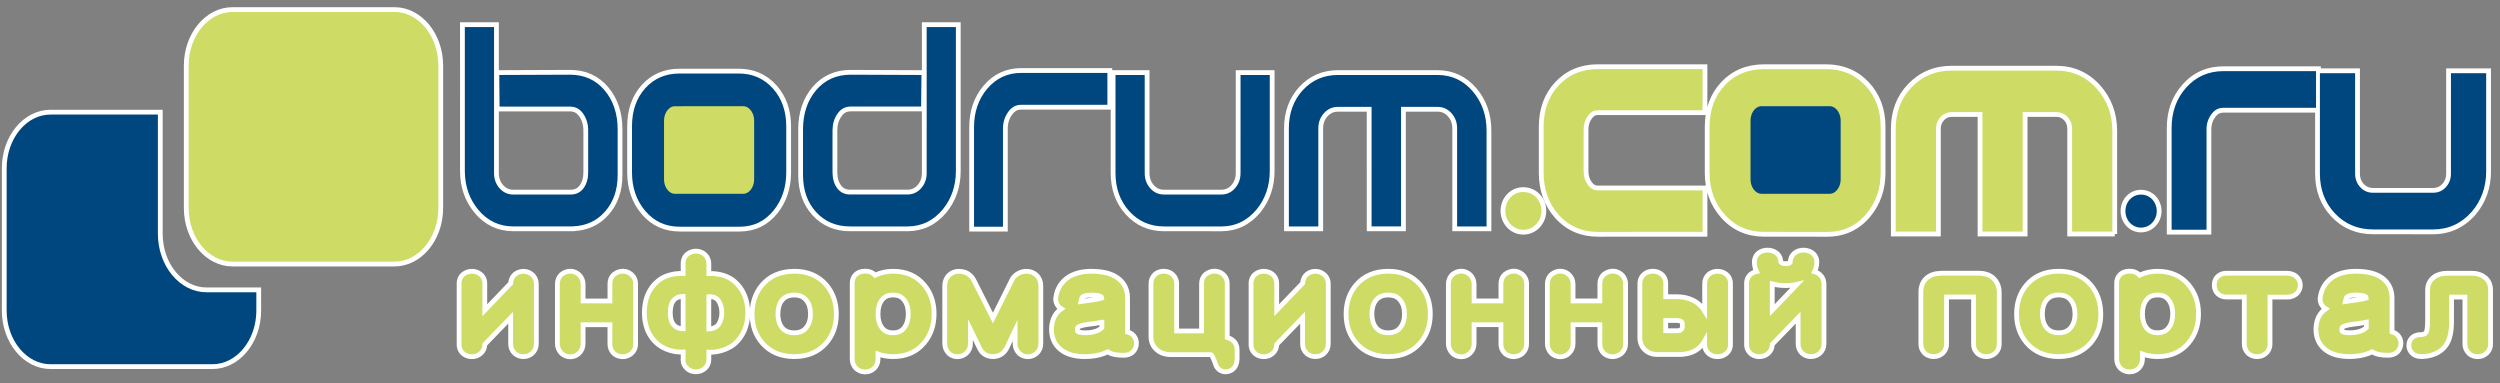 <?xml version="1.0" encoding="utf-8"?>
<!-- Generator: Adobe Illustrator 16.0.0, SVG Export Plug-In . SVG Version: 6.00 Build 0)  -->
<!DOCTYPE svg PUBLIC "-//W3C//DTD SVG 1.1//EN" "http://www.w3.org/Graphics/SVG/1.1/DTD/svg11.dtd">
<svg version="1.1" id="Слой_1" xmlns="http://www.w3.org/2000/svg" xmlns:xlink="http://www.w3.org/1999/xlink" x="0px" y="0px"
	 width="261px" height="40px" viewBox="0 -1 261 40" enable-background="new 0 -1 261 40" xml:space="preserve">
<rect x="0" y="-1" width="261" height="40" fill="#808080" stroke="none"/>
<g>
	<g>
		<path fill="#CEDC65" stroke="#FFFFFF" stroke-width="0.5" stroke-miterlimit="22.926" d="M190.763,23.462l-6.58-0.002
			c-1.736,0-3.185-0.636-4.304-1.891c-1.094-1.223-1.648-2.744-1.648-4.521v-4.824c0-1.804,0.554-3.31,1.646-4.478
			c1.108-1.182,2.557-1.781,4.304-1.781h6.461c1.728,0,3.17,0.605,4.286,1.799c1.104,1.174,1.664,2.675,1.664,4.46v4.823
			c0,1.703-0.511,3.184-1.519,4.4C193.965,22.785,192.515,23.462,190.763,23.462z M166.823,23.462L166.823,23.462
			c-1.736-0.002-3.18-0.635-4.289-1.879c-1.082-1.215-1.63-2.742-1.63-4.537v-4.823c0-1.806,0.554-3.313,1.646-4.479
			c1.107-1.181,2.546-1.78,4.274-1.78h11.174v4.797h-11.174c-0.343,0-0.579,0.128-0.817,0.443c-0.29,0.382-0.425,0.804-0.425,1.326
			v4.354c0,0.52,0.134,0.936,0.42,1.308c0.237,0.308,0.475,0.434,0.821,0.434h11.175v4.832L166.823,23.462z M220.779,23.431h-4.703
			V12.44c0-0.433-0.133-0.774-0.419-1.074c-0.27-0.283-0.582-0.415-0.98-0.415h-3.255v12.48h-4.707v-12.48h-2.948
			c-0.397,0-0.708,0.132-0.978,0.415c-0.288,0.3-0.422,0.642-0.422,1.074v10.991h-4.706V12.44c0-1.792,0.582-3.307,1.73-4.501
			c1.16-1.208,2.633-1.82,4.378-1.82h10.901c1.756,0,3.235,0.656,4.4,1.951c1.134,1.27,1.708,2.813,1.708,4.589V23.431z
			 M159.045,23.243h-0.016c-0.428-0.009-0.799-0.122-1.124-0.335c-0.317-0.213-0.564-0.489-0.739-0.826
			c-0.166-0.313-0.254-0.667-0.262-1.047c0.007-0.421,0.096-0.786,0.264-1.104c0.182-0.343,0.433-0.618,0.747-0.817
			c0.319-0.207,0.69-0.316,1.098-0.323c0.464,0.008,0.857,0.125,1.189,0.346c0.318,0.216,0.563,0.495,0.732,0.834
			c0.164,0.334,0.246,0.685,0.246,1.046c0,0.377-0.089,0.737-0.265,1.07c-0.185,0.343-0.435,0.618-0.743,0.821
			c-0.335,0.215-0.711,0.327-1.123,0.336H159.045z"/>
	</g>
</g>
<g>
	<path fill="#00467F" stroke="#FFFFFF" stroke-width="0.5" stroke-miterlimit="22.926" d="M59.57,22.439h-5.98
		c-1.397,0-2.556-0.545-3.476-1.635c-0.924-1.091-1.386-2.411-1.386-3.955V2.024h2.652v15.044c0,0.676,0.21,1.252,0.634,1.728
		c0.422,0.472,0.948,0.71,1.577,0.71h5.983c0.625,0,1.124-0.238,1.486-0.71c0.362-0.476,0.546-1.073,0.546-1.79V12.62
		c0-0.72-0.19-1.348-0.574-1.887c-0.382-0.535-0.888-0.8-1.518-0.8h-7.162l-0.028-2.907l7.19-0.03c1.434,0,2.585,0.523,3.46,1.563
		c0.873,1.04,1.312,2.35,1.312,3.936v4.79c0,1.502-0.43,2.734-1.295,3.703c-0.863,0.967-2.007,1.449-3.42,1.449L59.57,22.439z
		 M77.229,22.471H70.95c-1.395,0-2.537-0.525-3.43-1.574c-0.896-1.051-1.342-2.35-1.342-3.892v-4.823c0-1.56,0.442-2.84,1.327-3.828
		c0.885-0.99,2.032-1.482,3.446-1.482h6.162c1.394,0,2.537,0.5,3.43,1.5c0.896,0.997,1.342,2.27,1.342,3.81v4.824
		c0,1.482-0.414,2.747-1.24,3.795C79.762,21.917,78.624,22.471,77.229,22.471L77.229,22.471z M79.204,12.492
		c0-0.722-0.19-1.353-0.574-1.9c-0.382-0.547-0.888-0.82-1.517-0.82H70.95c-0.63,0-1.135,0.272-1.518,0.82
		c-0.384,0.547-0.575,1.178-0.575,1.9v4.354c0,0.723,0.19,1.35,0.574,1.888c0.38,0.534,0.887,0.8,1.517,0.8h6.162
		c0.628,0,1.134-0.266,1.516-0.8c0.383-0.54,0.574-1.165,0.574-1.888v-4.354H79.204z M94.73,22.441h-5.98
		c-1.397,0-2.53-0.479-3.405-1.438c-0.872-0.957-1.31-2.2-1.31-3.72v-4.79c0-1.585,0.438-2.896,1.31-3.936
		c0.877-1.04,2.028-1.562,3.466-1.562l7.19,0.03l-0.032,2.9h-7.162c-0.63,0-1.135,0.268-1.518,0.803
		c-0.383,0.538-0.574,1.164-0.574,1.886v4.388c0,0.718,0.184,1.315,0.547,1.79c0.362,0.473,0.86,0.71,1.485,0.71h5.983
		c0.63,0,1.155-0.237,1.577-0.71c0.422-0.475,0.634-1.05,0.634-1.727V2.024h2.653V16.85c0,1.503-0.443,2.802-1.328,3.892
		C97.323,21.872,96.145,22.441,94.73,22.441z M106.6,9.744c-0.61,0-1.107,0.27-1.5,0.818c-0.396,0.547-0.59,1.17-0.59,1.87v10.039
		h-2.622V12.28c0-1.546,0.446-2.845,1.338-3.897c0.892-1.048,2.023-1.574,3.398-1.574h8.79v2.934L106.6,9.744L106.6,9.744z
		 M127.5,22.441h-5.98c-1.397,0-2.556-0.51-3.477-1.527c-0.925-1.02-1.387-2.3-1.387-3.845V7.026h2.652v10.042
		c0,0.676,0.21,1.252,0.633,1.728c0.423,0.472,0.948,0.71,1.578,0.71h5.98c0.63,0,1.155-0.238,1.576-0.71
		c0.422-0.476,0.634-1.052,0.634-1.728V7.026h2.654v9.825c0,1.503-0.442,2.801-1.327,3.892c-0.944,1.13-2.123,1.7-3.537,1.7
		L127.5,22.441z M152.32,22.441V12.4c0-0.677-0.215-1.252-0.649-1.73c-0.431-0.472-0.963-0.71-1.588-0.71h-4.013v12.479h-2.681V9.96
		h-3.717c-0.625,0-1.158,0.24-1.588,0.71c-0.437,0.477-0.65,1.052-0.65,1.73v10.042h-2.68V12.4c0-1.545,0.465-2.827,1.396-3.846
		c0.938-1.02,2.107-1.528,3.523-1.528h10.402c1.418,0,2.59,0.547,3.525,1.637c0.932,1.093,1.396,2.41,1.396,3.954v9.824H152.32
		L152.32,22.441z"/>
	<path fill="#00467F" stroke="#FFFFFF" stroke-width="0.5" stroke-miterlimit="22.926" d="M104.959,22.919h-3.52V12.28
		c0-1.647,0.486-3.056,1.445-4.187c0.979-1.149,2.236-1.732,3.74-1.732h9.239v3.832H106.6c-0.466,0-0.827,0.201-1.136,0.631
		c-0.34,0.471-0.505,0.997-0.505,1.609V22.919z M77.229,22.919H70.95c-1.524,0-2.793-0.582-3.771-1.731
		c-0.961-1.128-1.449-2.535-1.449-4.183v-4.823c0-1.671,0.485-3.06,1.442-4.127c0.967-1.082,2.239-1.631,3.78-1.631h6.162
		c1.521,0,2.787,0.555,3.765,1.65c0.966,1.075,1.456,2.458,1.456,4.109v4.824c0,1.577-0.45,2.947-1.336,4.072
		C80.031,22.3,78.763,22.919,77.229,22.919z M127.5,22.892h-0.728l0.001-0.002h-5.252c-1.522,0-2.804-0.563-3.81-1.675
		c-0.997-1.099-1.503-2.494-1.503-4.146V6.578h3.549v10.49c0,0.568,0.17,1.036,0.52,1.43c0.336,0.376,0.744,0.559,1.243,0.559h5.98
		c0.499,0,0.905-0.183,1.241-0.56c0.35-0.395,0.521-0.863,0.521-1.43V6.578h3.551v10.273c0,1.603-0.479,3.007-1.427,4.174
		C130.349,22.266,129.043,22.892,127.5,22.892z M155.447,22.89h-3.574l-0.001-10.49c0-0.567-0.175-1.034-0.533-1.428
		c-0.346-0.379-0.756-0.563-1.256-0.563h-3.564v12.479h-3.577V10.409h-3.269c-0.498,0-0.91,0.184-1.257,0.564
		c-0.358,0.392-0.533,0.859-0.533,1.427v10.49h-3.576V12.4c0-1.654,0.509-3.05,1.514-4.148c1.021-1.111,2.318-1.674,3.854-1.674
		h10.402c1.544,0,2.845,0.603,3.866,1.793c0.998,1.171,1.504,2.6,1.504,4.246V22.89z M94.73,22.89h-5.98
		c-1.52,0-2.777-0.532-3.736-1.583c-0.947-1.04-1.428-2.393-1.428-4.022v-4.79c0-1.683,0.476-3.104,1.415-4.224
		c0.964-1.143,2.246-1.722,3.81-1.722l7.644,0.031l-0.042,3.796h-7.605c-0.486,0-0.853,0.195-1.153,0.615
		c-0.33,0.463-0.49,0.995-0.49,1.625v4.388c0,0.612,0.153,1.123,0.455,1.518c0.275,0.359,0.644,0.533,1.129,0.533h5.983
		c0.5,0,0.906-0.183,1.242-0.56c0.35-0.394,0.521-0.861,0.521-1.429V1.576h3.55V16.85c0,1.604-0.481,3.008-1.429,4.175
		C97.581,22.264,96.275,22.89,94.73,22.89z M59.57,22.888h-5.98c-1.529,0-2.814-0.604-3.819-1.794
		c-0.989-1.168-1.492-2.596-1.492-4.244V1.576h3.549v15.492c0,0.569,0.17,1.037,0.52,1.43c0.337,0.376,0.743,0.56,1.242,0.56h5.983
		c0.485,0,0.854-0.175,1.13-0.534c0.3-0.395,0.453-0.906,0.453-1.517V12.62c0-0.631-0.16-1.164-0.491-1.627
		c-0.298-0.417-0.664-0.611-1.153-0.611h-7.606l-0.037-3.803l7.641-0.031c1.564,0,2.843,0.58,3.805,1.723
		c0.94,1.12,1.417,2.542,1.417,4.225v4.79c0,1.609-0.474,2.955-1.409,4.002c-0.889,0.996-2.057,1.531-3.475,1.593l-0.003,0.006
		L59.57,22.888z M77.11,19.982h-6.162c-0.771,0-1.422-0.342-1.882-0.988c-0.436-0.611-0.657-1.334-0.657-2.148v-4.354
		c0-0.811,0.221-1.537,0.656-2.158c0.469-0.671,1.104-1.011,1.885-1.011h6.163c0.771,0,1.423,0.35,1.885,1.012
		c0.434,0.619,0.655,1.345,0.655,2.157l-0.004,4.354c0,0.811-0.221,1.533-0.657,2.147C78.522,19.65,77.889,19.982,77.11,19.982z
		 M70.95,10.221c-0.485,0-0.851,0.199-1.15,0.628c-0.333,0.474-0.494,1.011-0.494,1.643v4.354c0,0.632,0.16,1.165,0.49,1.627
		c0.297,0.417,0.664,0.612,1.152,0.612h6.162c0.486,0,0.852-0.194,1.151-0.613c0.329-0.464,0.49-0.997,0.49-1.626v-4.522
		c-0.026-0.561-0.187-1.044-0.488-1.475c-0.3-0.429-0.665-0.628-1.15-0.628H70.95z"/>
</g>
<path fill="#CEDC65" stroke="#00467F" stroke-width="1.795" stroke-miterlimit="22.926" d="M70.461,9.188h7.134
	c1.12,0,2.036,1.083,2.036,2.408v6.127c0,1.325-0.915,2.408-2.035,2.408h-7.133c-1.12,0-2.035-1.082-2.035-2.407v-6.127
	c0-1.325,0.915-2.408,2.035-2.408L70.461,9.188z"/>
<g>
	<path fill="#CEDC65" stroke="#FFFFFF" stroke-width="0.5" stroke-miterlimit="22.926" d="M90.347,37.829
		c-0.023,0-0.086-0.003-0.109-0.005c-0.253-0.007-0.57-0.108-0.822-0.32c-0.03-0.025-0.059-0.053-0.085-0.082
		c-0.237-0.259-0.362-0.589-0.362-0.955c0-0.014,0-0.028,0.001-0.042v-7.896c0-0.588,0.419-1.221,1.34-1.221
		c0.487,0,0.835,0.173,1.057,0.422c0.016-0.008,0.031-0.016,0.047-0.023c0.54-0.256,1.156-0.386,1.833-0.386
		c1.363,0,2.453,0.479,3.238,1.423c0.686,0.808,1.036,1.827,1.036,3.023c0,1.195-0.35,2.215-1.039,3.03
		c-0.779,0.947-1.87,1.432-3.236,1.432c-0.564,0-1.094-0.088-1.58-0.262v0.534c0,0.392-0.16,0.747-0.45,1.002
		C90.967,37.718,90.668,37.829,90.347,37.829z M93.245,29.8c-0.538,0-0.898,0.162-1.169,0.526c-0.277,0.366-0.41,0.839-0.41,1.453
		c0,0.604,0.132,1.071,0.405,1.43c0.275,0.372,0.635,0.534,1.175,0.534c0.524,0,0.881-0.164,1.157-0.531
		c0.284-0.372,0.42-0.839,0.42-1.433c0-0.605-0.136-1.077-0.416-1.443C94.126,29.964,93.769,29.8,93.245,29.8L93.245,29.8z
		 M222.356,37.825c-0.023,0-0.087-0.003-0.11-0.005c-0.235,0-0.572-0.109-0.822-0.32c-0.029-0.024-0.057-0.051-0.082-0.079
		c-0.231-0.252-0.356-0.573-0.363-0.929c0-0.002,0-0.004,0-0.006l0,0c0-0.002,0-0.003,0-0.005c0,0,0-0.003,0-0.005
		c0-0.001,0-0.001,0-0.001c0-0.002,0-0.003,0-0.005v-7.941c0-0.588,0.419-1.221,1.338-1.221c0.487,0,0.836,0.173,1.058,0.421
		c0.015-0.008,0.03-0.015,0.045-0.022c0.544-0.256,1.16-0.386,1.834-0.386c1.364,0,2.454,0.479,3.239,1.424
		c0.685,0.806,1.035,1.825,1.035,3.022c0,1.196-0.35,2.216-1.038,3.03c-0.779,0.947-1.871,1.432-3.236,1.432
		c-0.564,0-1.094-0.088-1.58-0.262v0.531c0,0.392-0.159,0.747-0.449,1.002C222.977,37.715,222.679,37.825,222.356,37.825z
		 M225.255,29.798c-0.701,0-1.003,0.299-1.169,0.523c-0.279,0.368-0.411,0.841-0.411,1.454c0,0.604,0.133,1.071,0.405,1.432
		c0.275,0.37,0.636,0.532,1.175,0.532c0.524,0,0.882-0.164,1.158-0.531c0.283-0.37,0.419-0.838,0.419-1.433
		c0-0.604-0.136-1.076-0.416-1.443c-0.279-0.37-0.637-0.534-1.159-0.534H225.255z M127.957,37.822L127.957,37.822
		c-0.423,0-0.935-0.248-1.104-0.945c-0.233-0.646-0.377-0.826-0.383-0.833c-0.009-0.006-0.049-0.02-0.13-0.02h-4.064
		c-0.617,0-1.121-0.168-1.496-0.5c-0.397-0.327-0.619-0.813-0.619-1.386v-5.537c0-0.377,0.152-0.721,0.427-0.968
		c0.028-0.024,0.057-0.048,0.087-0.068c0.459-0.319,1.13-0.337,1.623-0.011c0.365,0.279,0.544,0.646,0.544,1.047v4.952h2.599v-4.952
		c0-0.383,0.155-0.729,0.437-0.975c0.606-0.438,1.242-0.392,1.719-0.062c0.356,0.279,0.526,0.635,0.526,1.036v5.632
		c0.156,0.046,0.368,0.122,0.554,0.271c0.202,0.151,0.477,0.463,0.477,1.034v0.988c-0.043,0.976-0.711,1.21-0.915,1.26
		C128.169,37.804,128.028,37.822,127.957,37.822z M72.646,37.815c-0.32,0-0.617-0.099-0.86-0.285
		c-0.324-0.276-0.481-0.62-0.481-0.999c0-0.057,0.005-0.111,0.015-0.165v-0.614c-0.281,0.012-0.567,0-0.86-0.047
		c-0.684-0.119-1.27-0.372-1.759-0.754c-0.476-0.382-0.838-0.864-1.086-1.438c-0.231-0.577-0.344-1.194-0.344-1.856
		c0-0.68,0.112-1.305,0.334-1.858c0.253-0.6,0.615-1.087,1.083-1.466c0.458-0.388,1.088-0.645,1.857-0.752
		c0.286-0.036,0.531-0.046,0.774-0.034v-1.077c0-0.386,0.168-0.729,0.474-0.969c0.568-0.391,1.19-0.354,1.658-0.037
		c0.254,0.178,0.425,0.424,0.498,0.703c0.009,0.025,0.018,0.052,0.024,0.078c0.019,0.073,0.029,0.151,0.029,0.227v1.082
		c0.26-0.016,0.53,0.001,0.81,0.042c0.712,0.094,1.334,0.346,1.834,0.748c0.466,0.396,0.815,0.87,1.06,1.427
		c0.242,0.569,0.362,1.2,0.362,1.885c0,0.671-0.121,1.295-0.359,1.853c-0.248,0.567-0.598,1.043-1.045,1.421
		c-0.542,0.416-1.146,0.671-1.832,0.788c-0.29,0.049-0.561,0.066-0.829,0.055v0.761c0,0.396-0.172,0.748-0.486,0.993
		C73.262,37.718,72.965,37.815,72.646,37.815z M74.001,29.959v3.385c0.059,0,0.12-0.005,0.183-0.014
		c0.252-0.036,0.466-0.123,0.652-0.265c0.136-0.111,0.254-0.278,0.34-0.493c0.123-0.278,0.178-0.577,0.178-0.918
		c0-0.354-0.055-0.655-0.169-0.919c-0.098-0.249-0.217-0.42-0.375-0.55c-0.143-0.12-0.336-0.189-0.584-0.212
		C74.132,29.962,74.055,29.947,74.001,29.959z M71.29,29.951c-0.055,0-0.111,0.002-0.168,0.007c-0.255,0.029-0.461,0.102-0.607,0.22
		c-0.171,0.137-0.298,0.311-0.391,0.534c-0.094,0.243-0.146,0.567-0.146,0.942c0,0.355,0.051,0.665,0.152,0.92
		c0.084,0.198,0.21,0.368,0.377,0.499c0.167,0.132,0.366,0.209,0.612,0.238c0.076,0.011,0.138,0.015,0.199,0.015v-3.375
		C71.309,29.951,71.299,29.951,71.29,29.951z M59.532,36.253c-0.023,0-0.046-0.001-0.07-0.003c-0.317-0.024-0.606-0.144-0.835-0.344
		c-0.308-0.324-0.434-0.657-0.434-1.027v-6.21c0-0.507,0.22-0.823,0.405-1c0.601-0.492,1.332-0.449,1.825-0.017
		c0.293,0.26,0.452,0.619,0.452,1.016v1.753h2.802v-1.817c0-0.389,0.157-0.736,0.442-0.979c0.641-0.449,1.273-0.386,1.748-0.016
		c0.321,0.258,0.491,0.617,0.491,1.021v6.301c0,0.387-0.163,0.74-0.458,0.994c-0.551,0.431-1.258,0.4-1.74,0.036
		c-0.031-0.022-0.06-0.048-0.088-0.075c-0.259-0.253-0.396-0.583-0.396-0.955v-2.028h-2.801v1.993c0,0.396-0.16,0.756-0.451,1.011
		C60.213,36.116,59.882,36.253,59.532,36.253z M162.884,36.249c-0.023,0-0.047-0.001-0.069-0.003
		c-0.314-0.024-0.603-0.142-0.832-0.34c-0.309-0.32-0.438-0.655-0.438-1.031v-6.21c-0.003-0.504,0.218-0.822,0.403-1
		c0.604-0.492,1.329-0.451,1.826-0.017c0.293,0.26,0.451,0.619,0.451,1.016v1.753h2.802V28.6c0-0.383,0.154-0.729,0.435-0.974
		c0.633-0.452,1.269-0.396,1.751-0.027c0.328,0.267,0.497,0.625,0.497,1.026v6.3c0,0.384-0.16,0.735-0.45,0.989
		c-0.57,0.444-1.267,0.406-1.749,0.04c-0.03-0.022-0.06-0.047-0.086-0.074c-0.26-0.254-0.397-0.584-0.397-0.955v-2.027h-2.801v1.993
		c0,0.397-0.16,0.756-0.45,1.011C163.557,36.117,163.236,36.249,162.884,36.249z M152.55,36.249c-0.023,0-0.047-0.001-0.069-0.003
		c-0.315-0.024-0.604-0.142-0.833-0.34c-0.311-0.325-0.438-0.658-0.438-1.031v-6.21c0-0.035,0.002-0.07,0.006-0.104
		c0.027-0.446,0.23-0.731,0.401-0.896c0.611-0.495,1.326-0.448,1.823-0.021c0.297,0.267,0.454,0.625,0.454,1.02v1.753h2.802V28.6
		c0-0.385,0.153-0.73,0.433-0.974c0.633-0.452,1.268-0.396,1.751-0.027c0.329,0.267,0.498,0.625,0.498,1.026v6.3
		c0,0.388-0.163,0.741-0.46,0.995c-0.537,0.427-1.24,0.405-1.732,0.04c-0.033-0.024-0.064-0.051-0.094-0.08
		c-0.26-0.254-0.397-0.584-0.397-0.955v-2.027h-2.802v1.993c0,0.399-0.161,0.759-0.454,1.014
		C153.233,36.111,152.901,36.249,152.55,36.249z M49.27,36.239c-0.309,0-0.594-0.086-0.827-0.25
		c-0.33-0.238-0.513-0.603-0.513-1.007v-6.399c0-0.404,0.173-0.757,0.488-0.993c0.518-0.359,1.185-0.352,1.663-0.019
		c0.333,0.222,0.531,0.594,0.531,1.013v2.804l2.701-2.816c0.018-0.366,0.169-0.691,0.43-0.923c0.544-0.438,1.274-0.428,1.783-0.01
		c0.278,0.227,0.443,0.555,0.464,0.927c0.002,0.024,0.003,0.05,0.003,0.075v6.276c0,0.387-0.161,0.739-0.454,0.992
		c-0.517,0.44-1.307,0.421-1.791-0.003c-0.284-0.251-0.437-0.601-0.437-0.988v-2.747l-2.699,2.786c0,0.398-0.176,0.752-0.495,0.998
		C49.881,36.14,49.586,36.239,49.27,36.239z M107.318,36.238c-0.343,0-0.656-0.115-0.904-0.332
		c-0.307-0.318-0.437-0.653-0.437-1.027v-1.383l-0.896,1.891c-0.316,0.558-0.82,0.841-1.414,0.841c-0.622,0-1.126-0.304-1.382-0.832
		l-0.97-1.994v1.479c0,0.381-0.148,0.734-0.418,0.995c-0.568,0.502-1.334,0.459-1.826,0.035c-0.312-0.326-0.441-0.66-0.441-1.032
		v-6.063c0-0.041,0.003-0.081,0.008-0.121c0.025-0.359,0.161-0.68,0.398-0.931c0.29-0.279,0.624-0.421,1-0.443
		c0.386,0.013,0.669,0.065,0.926,0.199c0.356,0.21,0.593,0.476,0.747,0.814l1.954,3.867l1.937-3.896
		c0.114-0.296,0.376-0.586,0.728-0.771c0.257-0.147,0.616-0.227,0.921-0.212c0.371,0.022,0.704,0.163,0.96,0.406
		c0.292,0.278,0.453,0.665,0.453,1.089v6.064c0,0.382-0.148,0.735-0.418,0.996C107.954,36.126,107.648,36.238,107.318,36.238z
		 M131.947,36.237c-0.311,0-0.589-0.083-0.825-0.247c-0.336-0.25-0.515-0.611-0.515-1.01v-6.399c0-0.405,0.174-0.759,0.49-0.994
		c0.493-0.349,1.173-0.354,1.659-0.021c0.335,0.225,0.532,0.597,0.532,1.016v2.804l2.703-2.818c0.019-0.37,0.173-0.698,0.439-0.929
		c0.512-0.418,1.264-0.425,1.773-0.003c0.297,0.234,0.47,0.596,0.47,1.005c0,0.02-0.001,0.039-0.002,0.06v6.215
		c0,0.388-0.162,0.741-0.456,0.994c-0.502,0.434-1.303,0.421-1.789-0.005c-0.284-0.252-0.438-0.602-0.438-0.988v-2.747l-2.7,2.785
		c0,0.397-0.176,0.751-0.493,0.998C132.559,36.138,132.264,36.237,131.947,36.237z M258.677,36.236
		c-0.322,0-0.621-0.099-0.862-0.284c-0.335-0.313-0.479-0.655-0.479-1.026v-4.913l-1.392-0.002l-0.002,2.529
		c0,1.042-0.16,1.814-0.489,2.362c-0.352,0.586-1.104,1.294-2.685,1.323c-0.803,0-1.218-0.523-1.28-1.043
		c-0.023-0.373,0.081-0.668,0.288-0.887c0.153-0.162,0.433-0.355,0.89-0.355c0.512-0.006,0.598-0.188,0.648-0.296
		c0.028-0.063,0.128-0.341,0.128-1.168v-3.201c0-0.547,0.234-1.023,0.659-1.343c0.354-0.269,0.825-0.406,1.398-0.406
		c0.028,0,0.057,0.001,0.084,0.004h2.508c0.525,0,0.964,0.139,1.305,0.413c0.39,0.286,0.62,0.765,0.62,1.324v5.66
		c0,0.407-0.174,0.766-0.489,1.01C259.318,36.122,259.011,36.236,258.677,36.236z M235.647,36.235c-0.317,0-0.613-0.096-0.854-0.277
		c-0.034-0.025-0.066-0.053-0.097-0.083c-0.257-0.257-0.393-0.586-0.393-0.95v-4.916h-1.862c-0.749,0-1.271-0.513-1.271-1.247
		c-0.015-0.31,0.1-0.63,0.322-0.862c0.163-0.17,0.46-0.373,0.949-0.373h6.354c0.06,0,0.117,0.006,0.173,0.017
		c0.336,0.035,0.574,0.167,0.721,0.279c0.318,0.281,0.465,0.603,0.465,0.947c0,0.326-0.127,0.636-0.358,0.87
		c-0.234,0.203-0.536,0.378-0.984,0.378h-1.823v4.908c0,0.403-0.173,0.761-0.485,1.008C236.29,36.121,235.982,36.235,235.647,36.235
		z M183.683,36.235c-0.312,0-0.59-0.083-0.826-0.247c-0.34-0.257-0.516-0.617-0.516-1.01v-6.399c0-0.4,0.172-0.751,0.483-0.988
		c0.175-0.123,0.359-0.203,0.553-0.243c-0.146-0.303-0.221-0.642-0.221-1.008c0-0.422,0.217-0.803,0.58-1.021
		c0.445-0.268,1.112-0.274,1.572-0.005c0.369,0.201,0.604,0.589,0.604,1.024c0.072,0.134,0.222,0.188,0.503,0.188
		c0.297,0,0.434-0.061,0.468-0.096c0.036-0.52,0.249-0.892,0.619-1.112c0.427-0.266,1.124-0.274,1.582,0.004
		c0.357,0.196,0.591,0.583,0.591,1.015c0,0.375-0.08,0.722-0.235,1.03c0.194,0.052,0.373,0.146,0.527,0.279
		c0.261,0.212,0.425,0.529,0.451,0.889c0.004,0.033,0.006,0.067,0.006,0.102v6.276c0,0.383-0.16,0.733-0.45,0.988
		c-0.52,0.443-1.32,0.431-1.813,0.002c-0.284-0.252-0.438-0.602-0.438-0.989v-2.747l-2.698,2.785c0,0.388-0.17,0.738-0.479,0.986
		C184.295,36.136,184,36.235,183.683,36.235z M185.025,28.639v2.744l2.586-2.699C186.828,28.87,185.765,28.853,185.025,28.639z
		 M207.376,36.234c-0.325,0-0.625-0.1-0.867-0.289c-0.238-0.208-0.471-0.518-0.471-1.01v-4.927h-2.817v4.927
		c0,0.401-0.173,0.759-0.487,1.007c-0.482,0.382-1.229,0.378-1.713,0.011c-0.331-0.293-0.482-0.638-0.482-1.018v-5.461
		c0-0.759,0.329-1.206,0.605-1.449c0.383-0.323,0.873-0.486,1.471-0.497c0.021-0.002,0.044-0.003,0.066-0.003h3.926
		c0.615,0,1.121,0.176,1.504,0.522c0.286,0.273,0.608,0.738,0.608,1.489v5.4c0,0.399-0.172,0.755-0.483,1.003
		C207.983,36.136,207.689,36.234,207.376,36.234z M179.302,36.234c-0.311,0-0.588-0.083-0.824-0.245
		c-0.34-0.259-0.515-0.61-0.515-0.989c0-0.02,0.001-0.04,0.002-0.06v-0.324c-0.113,0.204-0.252,0.388-0.415,0.552
		c-0.532,0.555-1.299,0.841-2.267,0.841h-2.22c-0.561,0-1.015-0.167-1.348-0.496c-0.333-0.321-0.513-0.756-0.513-1.249v-5.687
		c0-0.047,0.004-0.093,0.011-0.139c0.036-0.339,0.202-0.635,0.475-0.843c0.442-0.356,1.214-0.376,1.694-0.031
		c0.324,0.218,0.521,0.589,0.521,1.006v1.406h1.093c1.022,0,1.85,0.287,2.457,0.853c0.203,0.183,0.374,0.388,0.511,0.614V28.6
		c0-0.373,0.152-0.714,0.429-0.959c0.03-0.026,0.062-0.05,0.094-0.072c0.216-0.146,0.469-0.229,0.753-0.25c0.004,0,0.009,0,0.014,0
		c0.371,0,0.657,0.09,0.889,0.257c0.321,0.218,0.518,0.589,0.518,1.002V35c0,0.393-0.194,0.753-0.532,0.987
		C179.905,36.148,179.623,36.234,179.302,36.234z M173.902,33.525l1.179,0.003c0.218,0,0.366-0.041,0.439-0.121
		c0.106-0.112,0.126-0.303,0.126-0.445c0-0.129-0.018-0.3-0.103-0.378c-0.085-0.08-0.281-0.124-0.533-0.124h-1.108V33.525z
		 M82.922,36.229c-1.399,0-2.522-0.475-3.337-1.409c-0.708-0.815-1.066-1.834-1.066-3.028c0-1.206,0.356-2.235,1.06-3.059
		c0.801-0.921,1.897-1.395,3.266-1.412c0.025-0.002,0.052-0.003,0.078-0.003c1.396,0,2.515,0.475,3.328,1.409
		c0.708,0.827,1.066,1.856,1.066,3.064c0,1.192-0.358,2.211-1.065,3.026C85.436,35.755,84.316,36.229,82.922,36.229z M82.921,29.802
		c-0.576,0-0.985,0.176-1.287,0.552c-0.28,0.357-0.419,0.826-0.419,1.426c0,0.591,0.139,1.056,0.424,1.421
		c0.296,0.367,0.706,0.543,1.283,0.543c0.563,0,0.962-0.173,1.254-0.545c0.296-0.37,0.438-0.832,0.438-1.419
		c0-0.596-0.142-1.063-0.433-1.427c-0.297-0.378-0.696-0.551-1.259-0.551H82.921z M113.283,36.229c-1.071,0-1.891-0.229-2.506-0.699
		c-0.655-0.505-0.999-1.239-0.999-2.125c0-0.793,0.237-1.434,0.706-1.905c0.092-0.091,0.192-0.177,0.302-0.257
		c-0.07-0.043-0.137-0.094-0.198-0.15c-0.329-0.331-0.439-0.748-0.337-1.175c0.135-0.823,0.575-1.513,1.293-1.988
		c0.632-0.407,1.447-0.611,2.429-0.611c0.037,0,0.073,0.002,0.109,0.007c0.979,0.012,1.749,0.185,2.35,0.526
		c0.841,0.479,1.286,1.255,1.286,2.243v3.56c0.538,0.136,0.903,0.571,0.929,1.149c0.001,0.775-0.539,1.288-1.311,1.288
		c-0.747,0-1.237-0.093-1.589-0.3c-0.033-0.019-0.066-0.038-0.097-0.059c-0.12,0.06-0.244,0.113-0.372,0.162
		C114.682,36.117,114.014,36.229,113.283,36.229z M115.037,32.644c-0.396,0.08-0.859,0.15-1.391,0.212
		c-0.764,0.089-1.031,0.253-1.094,0.301c-0.022,0.017-0.075,0.058-0.075,0.26c0,0.159,0.037,0.188,0.055,0.201
		c0.025,0.019,0.216,0.126,0.754,0.126c0.527,0,0.967-0.081,1.309-0.241c0.184-0.083,0.329-0.18,0.443-0.294V32.644z M113.94,29.802
		c-0.598,0-0.819,0.125-0.886,0.179c-0.055,0.042-0.139,0.105-0.169,0.355c-0.007,0.048-0.016,0.095-0.027,0.14
		c0.178-0.029,0.363-0.055,0.557-0.076c1.063-0.13,1.475-0.239,1.616-0.287c-0.007-0.094-0.032-0.111-0.072-0.138
		C114.888,29.929,114.618,29.802,113.94,29.802z M144.933,36.228c-1.399,0-2.521-0.475-3.336-1.41
		c-0.709-0.815-1.067-1.834-1.067-3.027c0-1.207,0.357-2.236,1.063-3.06c0.802-0.925,1.904-1.398,3.281-1.412
		c0.021-0.001,0.042-0.002,0.063-0.002c1.395,0,2.513,0.475,3.325,1.409c0.707,0.827,1.063,1.856,1.063,3.064
		c0,1.193-0.358,2.212-1.065,3.026C147.444,35.753,146.326,36.228,144.933,36.228z M144.933,29.8c-0.576,0-0.985,0.176-1.289,0.553
		c-0.279,0.356-0.418,0.825-0.418,1.425c0,0.591,0.139,1.056,0.425,1.421c0.296,0.367,0.706,0.543,1.282,0.543
		c0.565,0,0.965-0.174,1.258-0.546c0.296-0.369,0.438-0.831,0.438-1.418c0-0.595-0.143-1.061-0.435-1.427
		C145.896,29.973,145.498,29.8,144.933,29.8z M214.931,36.227c-1.399,0-2.522-0.475-3.337-1.411
		c-0.707-0.814-1.066-1.832-1.066-3.026c0-1.208,0.357-2.237,1.063-3.061c0.803-0.925,1.905-1.397,3.281-1.411
		c0.021-0.001,0.042-0.002,0.063-0.002c1.395,0,2.514,0.474,3.325,1.408c0.708,0.827,1.065,1.857,1.065,3.065
		c0,1.193-0.358,2.211-1.065,3.025C217.445,35.752,216.325,36.227,214.931,36.227z M214.929,29.798
		c-0.574,0-0.982,0.176-1.287,0.554c-0.279,0.355-0.418,0.824-0.418,1.426c0,0.591,0.139,1.055,0.425,1.417
		c0.297,0.371,0.706,0.547,1.282,0.547c0.565,0,0.965-0.174,1.259-0.547c0.296-0.369,0.438-0.832,0.438-1.417
		c0-0.598-0.142-1.063-0.433-1.427c-0.299-0.379-0.699-0.553-1.264-0.553H214.929z M245.29,36.226c-1.07,0-1.89-0.229-2.507-0.7
		c-0.653-0.505-0.997-1.238-0.997-2.125c0-0.792,0.237-1.433,0.705-1.904c0.092-0.091,0.192-0.177,0.302-0.257
		c-0.071-0.045-0.14-0.097-0.203-0.155c-0.32-0.32-0.434-0.735-0.334-1.163c0.138-0.829,0.576-1.519,1.294-1.995
		c0.634-0.407,1.447-0.609,2.43-0.609c0.033,0,0.066,0.002,0.099,0.006c0.979,0.011,1.751,0.182,2.359,0.522
		c0.834,0.476,1.289,1.272,1.289,2.246v3.56c0.539,0.137,0.903,0.572,0.929,1.151c0.001,0.773-0.539,1.287-1.313,1.287
		c-0.744,0-1.233-0.092-1.586-0.299c-0.034-0.019-0.067-0.039-0.1-0.061c-0.12,0.059-0.245,0.113-0.374,0.162
		C246.689,36.114,246.021,36.226,245.29,36.226z M247.045,32.641c-0.393,0.079-0.857,0.15-1.392,0.212
		c-0.764,0.089-1.029,0.252-1.092,0.3c-0.021,0.016-0.075,0.057-0.075,0.261c0,0.16,0.037,0.189,0.054,0.201
		c0.024,0.018,0.214,0.125,0.754,0.125c0.524,0,0.966-0.081,1.313-0.24c0.178-0.082,0.323-0.18,0.438-0.295V32.641z M245.948,29.8
		c-0.614,0-0.832,0.136-0.884,0.178c-0.06,0.045-0.143,0.107-0.17,0.348c-0.007,0.051-0.018,0.1-0.029,0.147
		c0.178-0.029,0.363-0.055,0.558-0.076c1.073-0.131,1.481-0.241,1.617-0.288c-0.006-0.092-0.031-0.107-0.07-0.134
		C246.894,29.925,246.629,29.8,245.948,29.8z"/>
</g>
<g>
	<g>
		<path fill="#00467F" d="M226.465,23.233v-10.89c0-1.712,0.531-3.179,1.58-4.36c1.072-1.2,2.446-1.809,4.085-1.809h9.913v0.217
			h4.082v10.741c0,0.497,0.156,0.907,0.479,1.255c0.312,0.332,0.675,0.486,1.14,0.486h6.268c0.465,0,0.828-0.156,1.145-0.491
			c0.318-0.344,0.474-0.753,0.474-1.251V6.391h4.177v10.523c0,1.669-0.523,3.131-1.556,4.345c-1.13,1.292-2.556,1.945-4.239,1.945
			h-2.95l-3.316-0.001c-1.657,0-3.054-0.588-4.152-1.746c-1.091-1.147-1.644-2.603-1.644-4.325v-6.625h-9.844
			c-0.422,0-0.734,0.167-1.015,0.541c-0.322,0.425-0.479,0.899-0.479,1.451v10.735H226.465z M223.513,23.015
			c-0.373-0.006-0.701-0.105-0.988-0.296c-0.275-0.182-0.494-0.426-0.651-0.726c-0.149-0.292-0.227-0.608-0.232-0.942
			c0.006-0.365,0.084-0.691,0.233-0.978c0.164-0.308,0.387-0.552,0.663-0.726c0.282-0.182,0.607-0.277,0.966-0.284
			c0.402,0.005,0.752,0.108,1.046,0.305c0.275,0.183,0.493,0.43,0.646,0.736c0.146,0.296,0.221,0.61,0.221,0.935
			c0,0.337-0.079,0.658-0.233,0.954c-0.168,0.307-0.39,0.55-0.663,0.729c-0.292,0.189-0.627,0.287-0.995,0.293h-0.002H223.513z"/>
		<path fill="#FFFFFF" d="M241.793,6.424v3.833h-9.688c-0.5,0-0.887,0.203-1.215,0.641c-0.355,0.469-0.528,0.992-0.528,1.601v10.485
			h-3.646v-10.64c0-1.648,0.51-3.06,1.517-4.194c1.022-1.145,2.334-1.725,3.898-1.725H241.793 M259.556,6.641v10.273
			c0,1.607-0.503,3.015-1.496,4.183c-1.08,1.234-2.441,1.857-4.049,1.857h-1.892l0.002-0.001h-4.377
			c-1.585,0-2.921-0.561-3.971-1.668c-1.045-1.1-1.575-2.498-1.575-4.153V6.641h3.677v10.491c0,0.563,0.179,1.029,0.545,1.425
			c0.358,0.38,0.792,0.566,1.323,0.566h6.268c0.531,0,0.965-0.186,1.326-0.569c0.363-0.392,0.542-0.858,0.542-1.422V6.641H259.556
			 M223.507,19.313c0.352,0.005,0.65,0.094,0.903,0.263c0.239,0.158,0.429,0.374,0.562,0.64c0.13,0.263,0.194,0.538,0.194,0.823
			c0,0.295-0.068,0.577-0.205,0.838c-0.147,0.27-0.341,0.48-0.578,0.636c-0.251,0.162-0.541,0.247-0.862,0.252h-0.008h-0.008
			c-0.313-0.005-0.597-0.091-0.843-0.254c-0.239-0.158-0.431-0.372-0.567-0.634c-0.131-0.256-0.199-0.534-0.204-0.83
			c0.005-0.324,0.074-0.607,0.205-0.858c0.142-0.266,0.334-0.478,0.575-0.63C222.914,19.402,223.196,19.319,223.507,19.313
			 M242.293,5.924h-0.5h-9.663c-1.713,0-3.15,0.636-4.271,1.892c-1.091,1.229-1.644,2.752-1.644,4.527v10.64v0.5h0.5h3.646h0.5v-0.5
			V12.498c0-0.501,0.136-0.914,0.427-1.299c0.236-0.315,0.473-0.442,0.816-0.442h9.594v6.375c0,1.789,0.576,3.302,1.713,4.498
			c1.146,1.21,2.604,1.823,4.333,1.823h2.249l2.126,0.001h1.892c1.759,0,3.247-0.683,4.425-2.028c1.077-1.266,1.62-2.782,1.62-4.512
			V6.641v-0.5h-0.5h-3.677h-0.5v0.5v10.491c0,0.438-0.13,0.782-0.409,1.083c-0.262,0.278-0.567,0.409-0.959,0.409h-6.268
			c-0.392,0-0.696-0.13-0.959-0.409c-0.278-0.301-0.409-0.646-0.409-1.083V6.641v-0.5h-0.5h-3.582V5.924L242.293,5.924z
			 M223.506,18.813h-0.008c-0.405,0.007-0.774,0.116-1.098,0.325c-0.311,0.196-0.563,0.471-0.746,0.815
			c-0.17,0.326-0.258,0.689-0.264,1.086c0.006,0.389,0.094,0.742,0.259,1.065c0.179,0.342,0.426,0.618,0.737,0.823
			c0.327,0.217,0.701,0.33,1.11,0.337c0.447-0.007,0.826-0.118,1.157-0.332c0.31-0.203,0.56-0.477,0.745-0.815
			c0.179-0.34,0.267-0.7,0.267-1.078c0-0.363-0.083-0.715-0.246-1.045c-0.174-0.348-0.42-0.627-0.734-0.835
			c-0.333-0.223-0.729-0.339-1.172-0.346H223.506L223.506,18.813z"/>
	</g>
</g>
<path fill="#00467F" stroke="#CEDC65" stroke-width="1.795" stroke-miterlimit="22.926" d="M183.895,9.19h7.133
	c1.12,0,2.035,1.083,2.035,2.407v6.125c0,1.324-0.916,2.406-2.035,2.406h-7.134c-1.12,0-2.036-1.082-2.036-2.406v-6.125
	c0-1.325,0.915-2.407,2.035-2.407H183.895z"/>
<path fill="#00467F" stroke="#FFFFFF" stroke-width="0.5" stroke-miterlimit="22.926" d="M5.269,10.71h11.464v12.694
	c0,3.224,2.17,5.859,4.825,5.859h5.454v2.166c0,3.215-2.17,5.846-4.825,5.846H5.269c-2.654,0-4.824-2.631-4.824-5.846V16.554
	C0.444,13.339,2.614,10.71,5.269,10.71z"/>
<path fill="#CEDC65" stroke="#FFFFFF" stroke-width="0.5" stroke-miterlimit="22.926" d="M24.271,0h16.916
	c2.655,0,4.826,2.63,4.826,5.845v14.877c0,3.217-2.172,5.844-4.827,5.844H24.271c-2.655,0-4.826-2.627-4.826-5.844V5.845
	C19.444,2.63,21.617,0,24.271,0L24.271,0z"/>
</svg>
